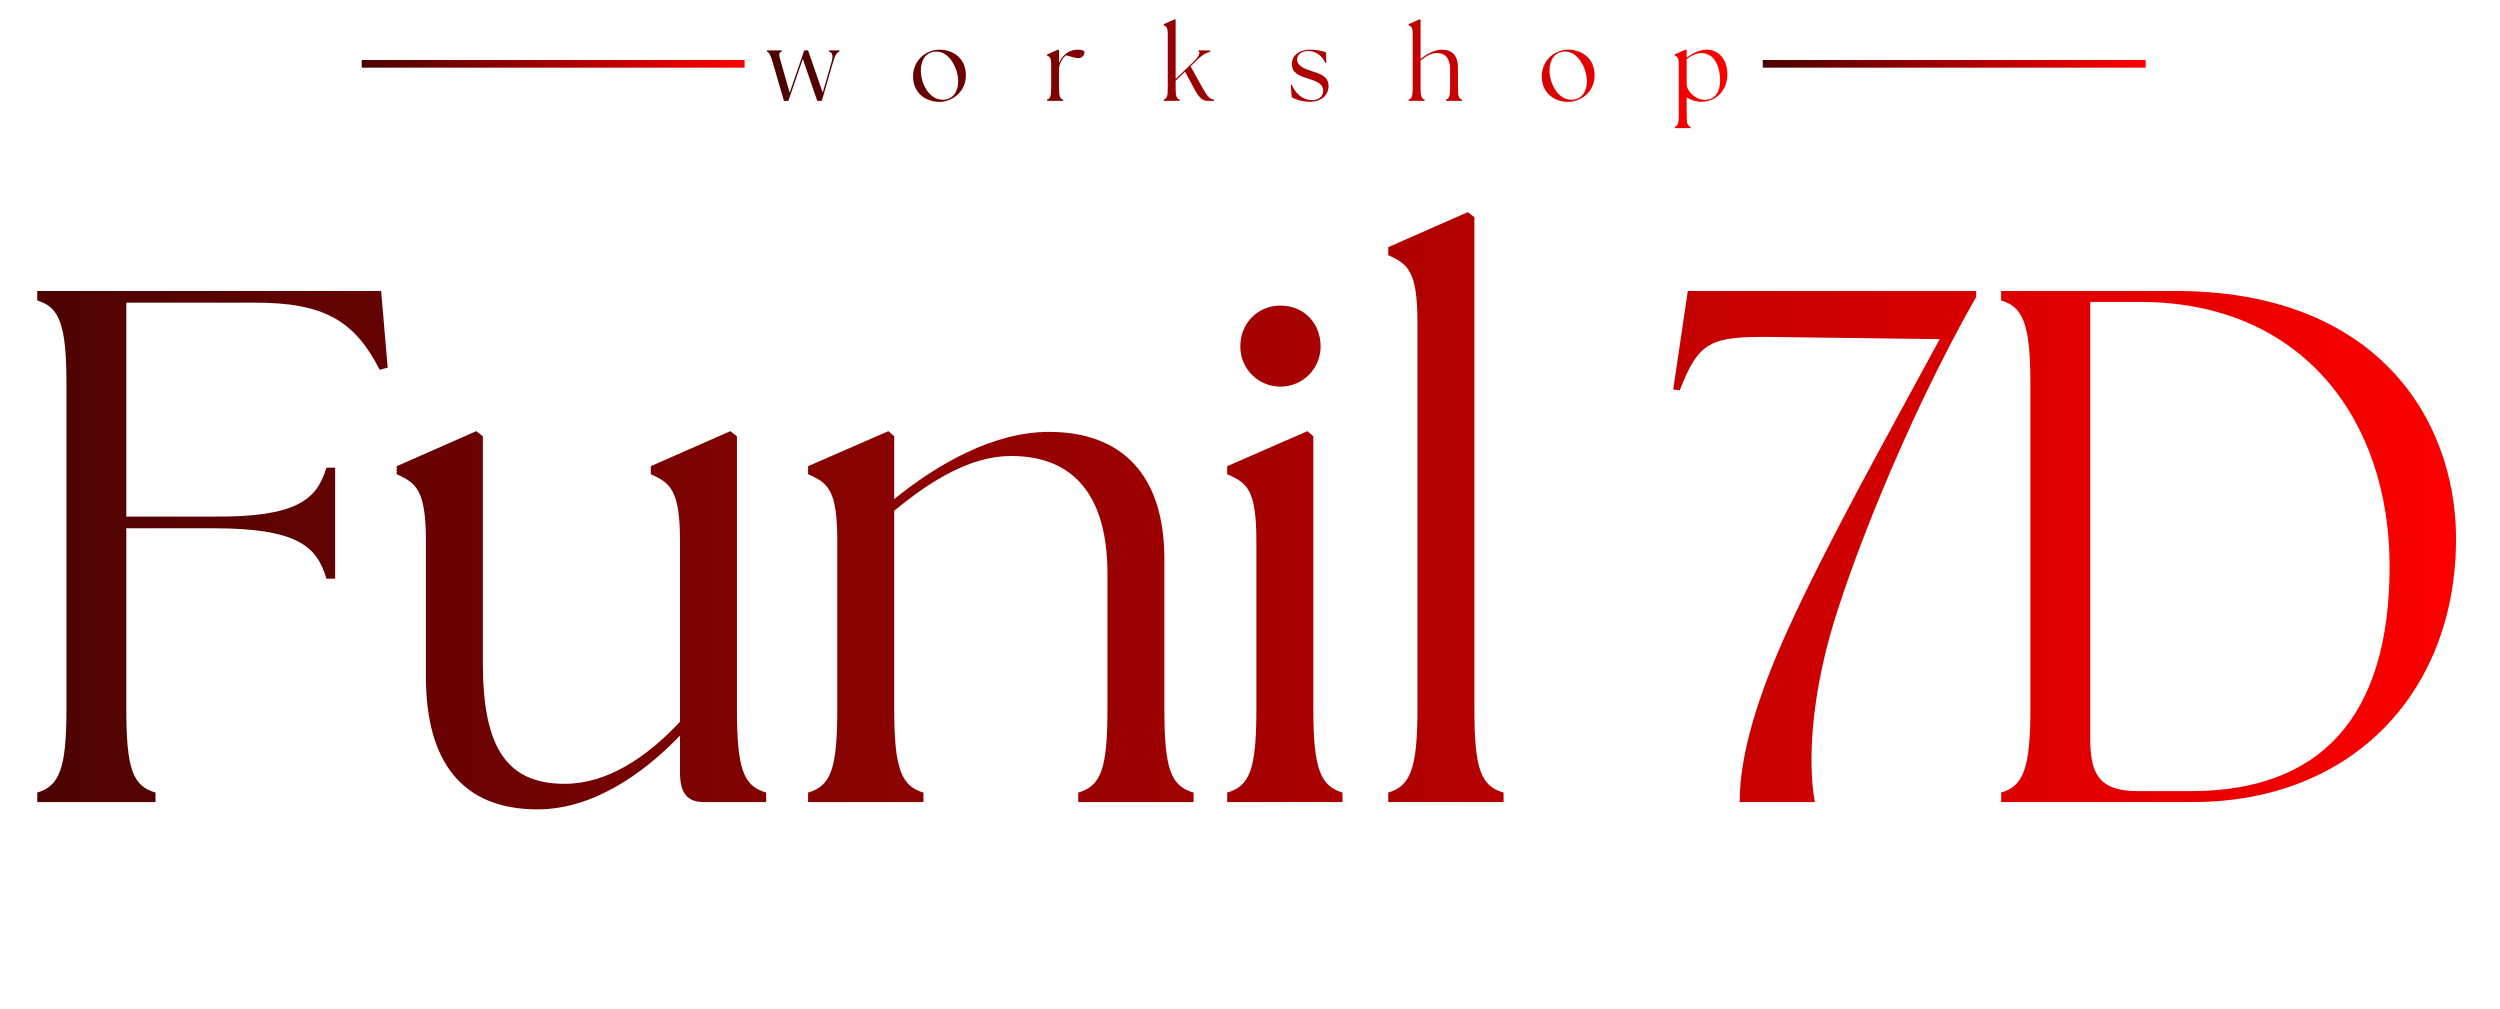 <svg xmlns="http://www.w3.org/2000/svg" width="270" height="109" viewBox="0 0 270 109" fill="none"><path d="M4.022 86.624V85.599C6.387 84.889 7.176 83.075 7.176 76.609V41.44C7.176 34.973 6.387 33.16 4.022 32.45V31.425H41.163L41.872 39.705L41.005 39.941C38.324 34.658 35.012 32.687 27.599 32.687H13.642V55.791H23.026C32.016 55.87 34.223 53.978 35.249 50.508H36.195V62.494H35.249C34.223 58.946 32.016 57.053 23.026 57.053H13.642V76.609C13.642 83.075 14.352 84.889 16.796 85.599V86.624H4.022ZM58.063 87.412C49.783 87.412 45.998 82.129 45.998 73.061V58.472C45.998 52.953 44.973 52.164 42.844 51.218V50.35L51.439 46.565L52.149 47.117V71.641C52.149 80.631 54.672 84.653 60.981 84.653C65.633 84.653 69.891 81.735 73.44 77.95V58.472C73.44 52.953 72.415 52.164 70.286 51.218V50.35L78.881 46.565L79.591 47.117V76.609C79.591 83.075 80.3 84.889 82.745 85.599V86.624H76.042C74.307 86.624 73.44 85.757 73.44 83.47V79.448C69.418 83.627 63.977 87.412 58.063 87.412ZM87.272 86.624V85.599C89.716 84.889 90.426 83.075 90.426 76.609V58.472C90.426 52.953 89.48 52.164 87.272 51.218V50.35L95.946 46.565L96.577 47.117V53.899C101.15 50.193 107.222 46.644 113.294 46.644C121.022 46.644 125.753 51.139 125.753 60.365V76.609C125.753 83.075 126.463 84.889 128.908 85.599V86.624H116.448V85.599C118.893 84.889 119.603 83.075 119.603 76.609V61.942C119.603 53.741 116.133 49.246 109.194 49.246C104.857 49.246 100.598 51.849 96.577 55.16V76.609C96.577 83.075 97.365 84.889 99.731 85.599V86.624H87.272ZM132.534 86.624V85.599C134.978 84.889 135.688 83.075 135.688 76.609V58.472C135.688 52.953 134.742 52.164 132.534 51.218V50.35L141.208 46.565L141.839 47.117V76.609C141.839 83.075 142.627 84.889 144.993 85.599V86.624H132.534ZM138.29 41.755C135.846 41.755 133.953 39.784 133.953 37.418C133.953 34.895 135.846 33.002 138.29 33.002C140.814 33.002 142.627 34.895 142.627 37.418C142.627 39.784 140.735 41.755 138.29 41.755ZM149.93 86.624V85.599C152.296 84.889 153.084 83.075 153.084 76.609V34.816C153.084 29.296 152.059 28.507 149.93 27.561V26.694L158.525 22.908L159.235 23.46V76.609C159.235 83.075 159.945 84.889 162.389 85.599V86.624H149.93ZM187.881 86.624C187.881 81.498 189.852 75.111 193.085 68.014C197.265 58.788 203.81 47.117 209.487 36.629L191.35 36.393C184.727 36.314 183.465 36.866 181.415 42.149L180.705 42.07L182.282 31.425H213.43V32.056C205.544 45.934 199.551 61.784 197.659 68.566C195.687 75.663 195.214 82.208 196.003 86.624H187.881ZM236.786 86.624H216.125V85.599C218.491 84.889 219.28 83.075 219.28 76.609V41.44C219.28 34.973 218.491 33.16 216.125 32.45V31.425H234.972C256.657 31.425 265.174 45.225 265.252 57.999C265.331 74.638 254.134 86.624 236.786 86.624ZM236.628 85.441C250.428 85.441 258.077 77.634 258.077 61.154C258.077 45.382 248.693 32.608 231.108 32.608H225.746V79.685C225.746 83.391 226.534 85.441 230.871 85.441H236.628Z" fill="url(#paint0_linear_31_21774)"></path><rect x="39.064" y="6.48" width="41.352" height="0.827" fill="url(#paint1_linear_31_21774)"></rect><path d="M83.464 6.771C83.213 5.921 83.072 5.681 82.842 5.583V5.441H84.413V5.583C84.075 5.681 84.108 5.921 84.358 6.771L85.285 10.01L86.856 5.441H87.27L88.852 9.999L89.789 6.771C90.007 6.041 89.92 5.659 89.538 5.583V5.441H90.651V5.583C90.346 5.681 90.204 5.921 89.953 6.771L88.753 10.894H88.263L86.703 6.368L85.144 10.894H84.664L83.464 6.771ZM101.467 11.003C100.082 11.003 98.61 10.141 98.61 8.244C98.61 6.542 99.973 5.364 101.467 5.364C102.819 5.364 104.314 6.193 104.314 8.134C104.314 9.999 102.754 11.003 101.467 11.003ZM101.794 10.774C102.961 10.774 103.485 9.836 103.485 8.778C103.485 7.371 102.492 5.495 101.064 5.572C99.951 5.615 99.45 6.531 99.45 7.622C99.45 9.007 100.344 10.774 101.794 10.774ZM113.088 10.894V10.752C113.426 10.654 113.524 10.403 113.524 9.509V7C113.524 6.237 113.382 6.128 113.088 5.997V5.877L114.277 5.354L114.375 5.43V6.793C114.549 6.368 114.844 5.997 115.171 5.757C115.509 5.506 115.891 5.364 116.414 5.364C116.85 5.364 117.123 5.473 117.123 5.659C117.123 5.899 116.883 6.281 116.49 6.281C116.196 6.281 115.771 6.161 115.127 5.975C114.811 6.204 114.418 6.815 114.386 7.338H114.375V9.509C114.375 10.403 114.473 10.654 114.811 10.752V10.894H113.088ZM125.683 10.894V10.752C126.021 10.654 126.119 10.403 126.119 9.509V3.729C126.119 2.965 125.977 2.856 125.683 2.725V2.605L126.872 2.082L126.97 2.158V8.527L128.867 6.706C129.576 6.008 129.653 5.626 129.413 5.517V5.441H130.7V5.583C130.372 5.681 130.013 5.79 129.369 6.4L128.584 7.164L129.86 9.465C130.285 10.228 130.623 10.73 131.114 10.763V10.894H130.405C129.871 10.894 129.511 10.566 128.977 9.585L127.984 7.742L126.97 8.723V9.509C126.97 10.403 127.068 10.654 127.406 10.752V10.894H125.683ZM141.488 10.992C140.616 10.992 139.863 10.73 139.503 10.49L139.405 9.171L139.503 9.149C139.962 10.185 140.736 10.806 141.728 10.817C142.404 10.817 142.906 10.414 142.906 9.803C142.906 9.018 142.143 8.767 141.303 8.494C140.267 8.167 139.525 7.884 139.525 6.891C139.525 6.03 140.245 5.364 141.51 5.364C142.219 5.364 142.862 5.517 143.201 5.659L143.244 6.771L143.135 6.793C142.786 6.008 142.088 5.506 141.314 5.506C140.572 5.506 140.092 5.866 140.092 6.422C140.092 7.109 140.79 7.393 141.652 7.676C142.481 7.949 143.484 8.2 143.484 9.29C143.484 10.207 142.797 10.981 141.488 10.992ZM152.136 10.894V10.752C152.474 10.654 152.572 10.403 152.572 9.509V3.729C152.572 2.965 152.43 2.856 152.136 2.725V2.605L153.324 2.082L153.423 2.158V6.368C154.055 5.855 154.895 5.364 155.735 5.364C156.803 5.364 157.458 5.986 157.458 7.262V9.509C157.458 10.403 157.556 10.654 157.894 10.752V10.894H156.171V10.752C156.509 10.654 156.607 10.403 156.607 9.509V7.48C156.607 6.346 156.127 5.724 155.167 5.724C154.568 5.724 153.979 6.084 153.423 6.542V9.509C153.423 10.403 153.521 10.654 153.859 10.752V10.894H152.136ZM169.368 11.003C167.983 11.003 166.51 10.141 166.51 8.244C166.51 6.542 167.874 5.364 169.368 5.364C170.72 5.364 172.214 6.193 172.214 8.134C172.214 9.999 170.655 11.003 169.368 11.003ZM169.695 10.774C170.862 10.774 171.385 9.836 171.385 8.778C171.385 7.371 170.393 5.495 168.964 5.572C167.852 5.615 167.35 6.531 167.35 7.622C167.35 9.007 168.244 10.774 169.695 10.774ZM183.741 10.992C183.142 10.992 182.575 10.785 182.16 10.512V12.453C182.16 13.347 182.258 13.598 182.596 13.696V13.838H180.873V13.696C181.2 13.598 181.31 13.347 181.31 12.453V7C181.31 6.237 181.168 6.128 180.873 5.997V5.877L182.062 5.354L182.16 5.43V6.226C182.749 5.79 183.502 5.364 184.341 5.364C185.606 5.364 186.555 6.411 186.555 8.025C186.555 9.552 185.552 10.981 183.741 10.992ZM182.16 9.094C182.16 9.836 183.109 10.785 184.09 10.785C185.236 10.785 185.77 9.923 185.77 8.658C185.77 7.447 185.29 5.735 183.763 5.735C183.131 5.735 182.618 6.051 182.16 6.4V9.094Z" fill="url(#paint2_linear_31_21774)"></path><rect x="190.378" y="6.48" width="41.352" height="0.827" fill="url(#paint3_linear_31_21774)"></rect><defs><linearGradient id="paint0_linear_31_21774" x1="0" y1="58.124" x2="270" y2="58.124" gradientUnits="userSpaceOnUse"><stop stop-color="#490302"></stop><stop offset="1" stop-color="#FF0000"></stop></linearGradient><linearGradient id="paint1_linear_31_21774" x1="39.064" y1="6.894" x2="80.416" y2="6.894" gradientUnits="userSpaceOnUse"><stop stop-color="#490302"></stop><stop offset="1" stop-color="#FF0000"></stop></linearGradient><linearGradient id="paint2_linear_31_21774" x1="82.897" y1="6.894" x2="187.897" y2="6.894" gradientUnits="userSpaceOnUse"><stop stop-color="#490302"></stop><stop offset="1" stop-color="#FF0000"></stop></linearGradient><linearGradient id="paint3_linear_31_21774" x1="190.378" y1="6.894" x2="231.73" y2="6.894" gradientUnits="userSpaceOnUse"><stop stop-color="#490302"></stop><stop offset="1" stop-color="#FF0000"></stop></linearGradient></defs></svg>